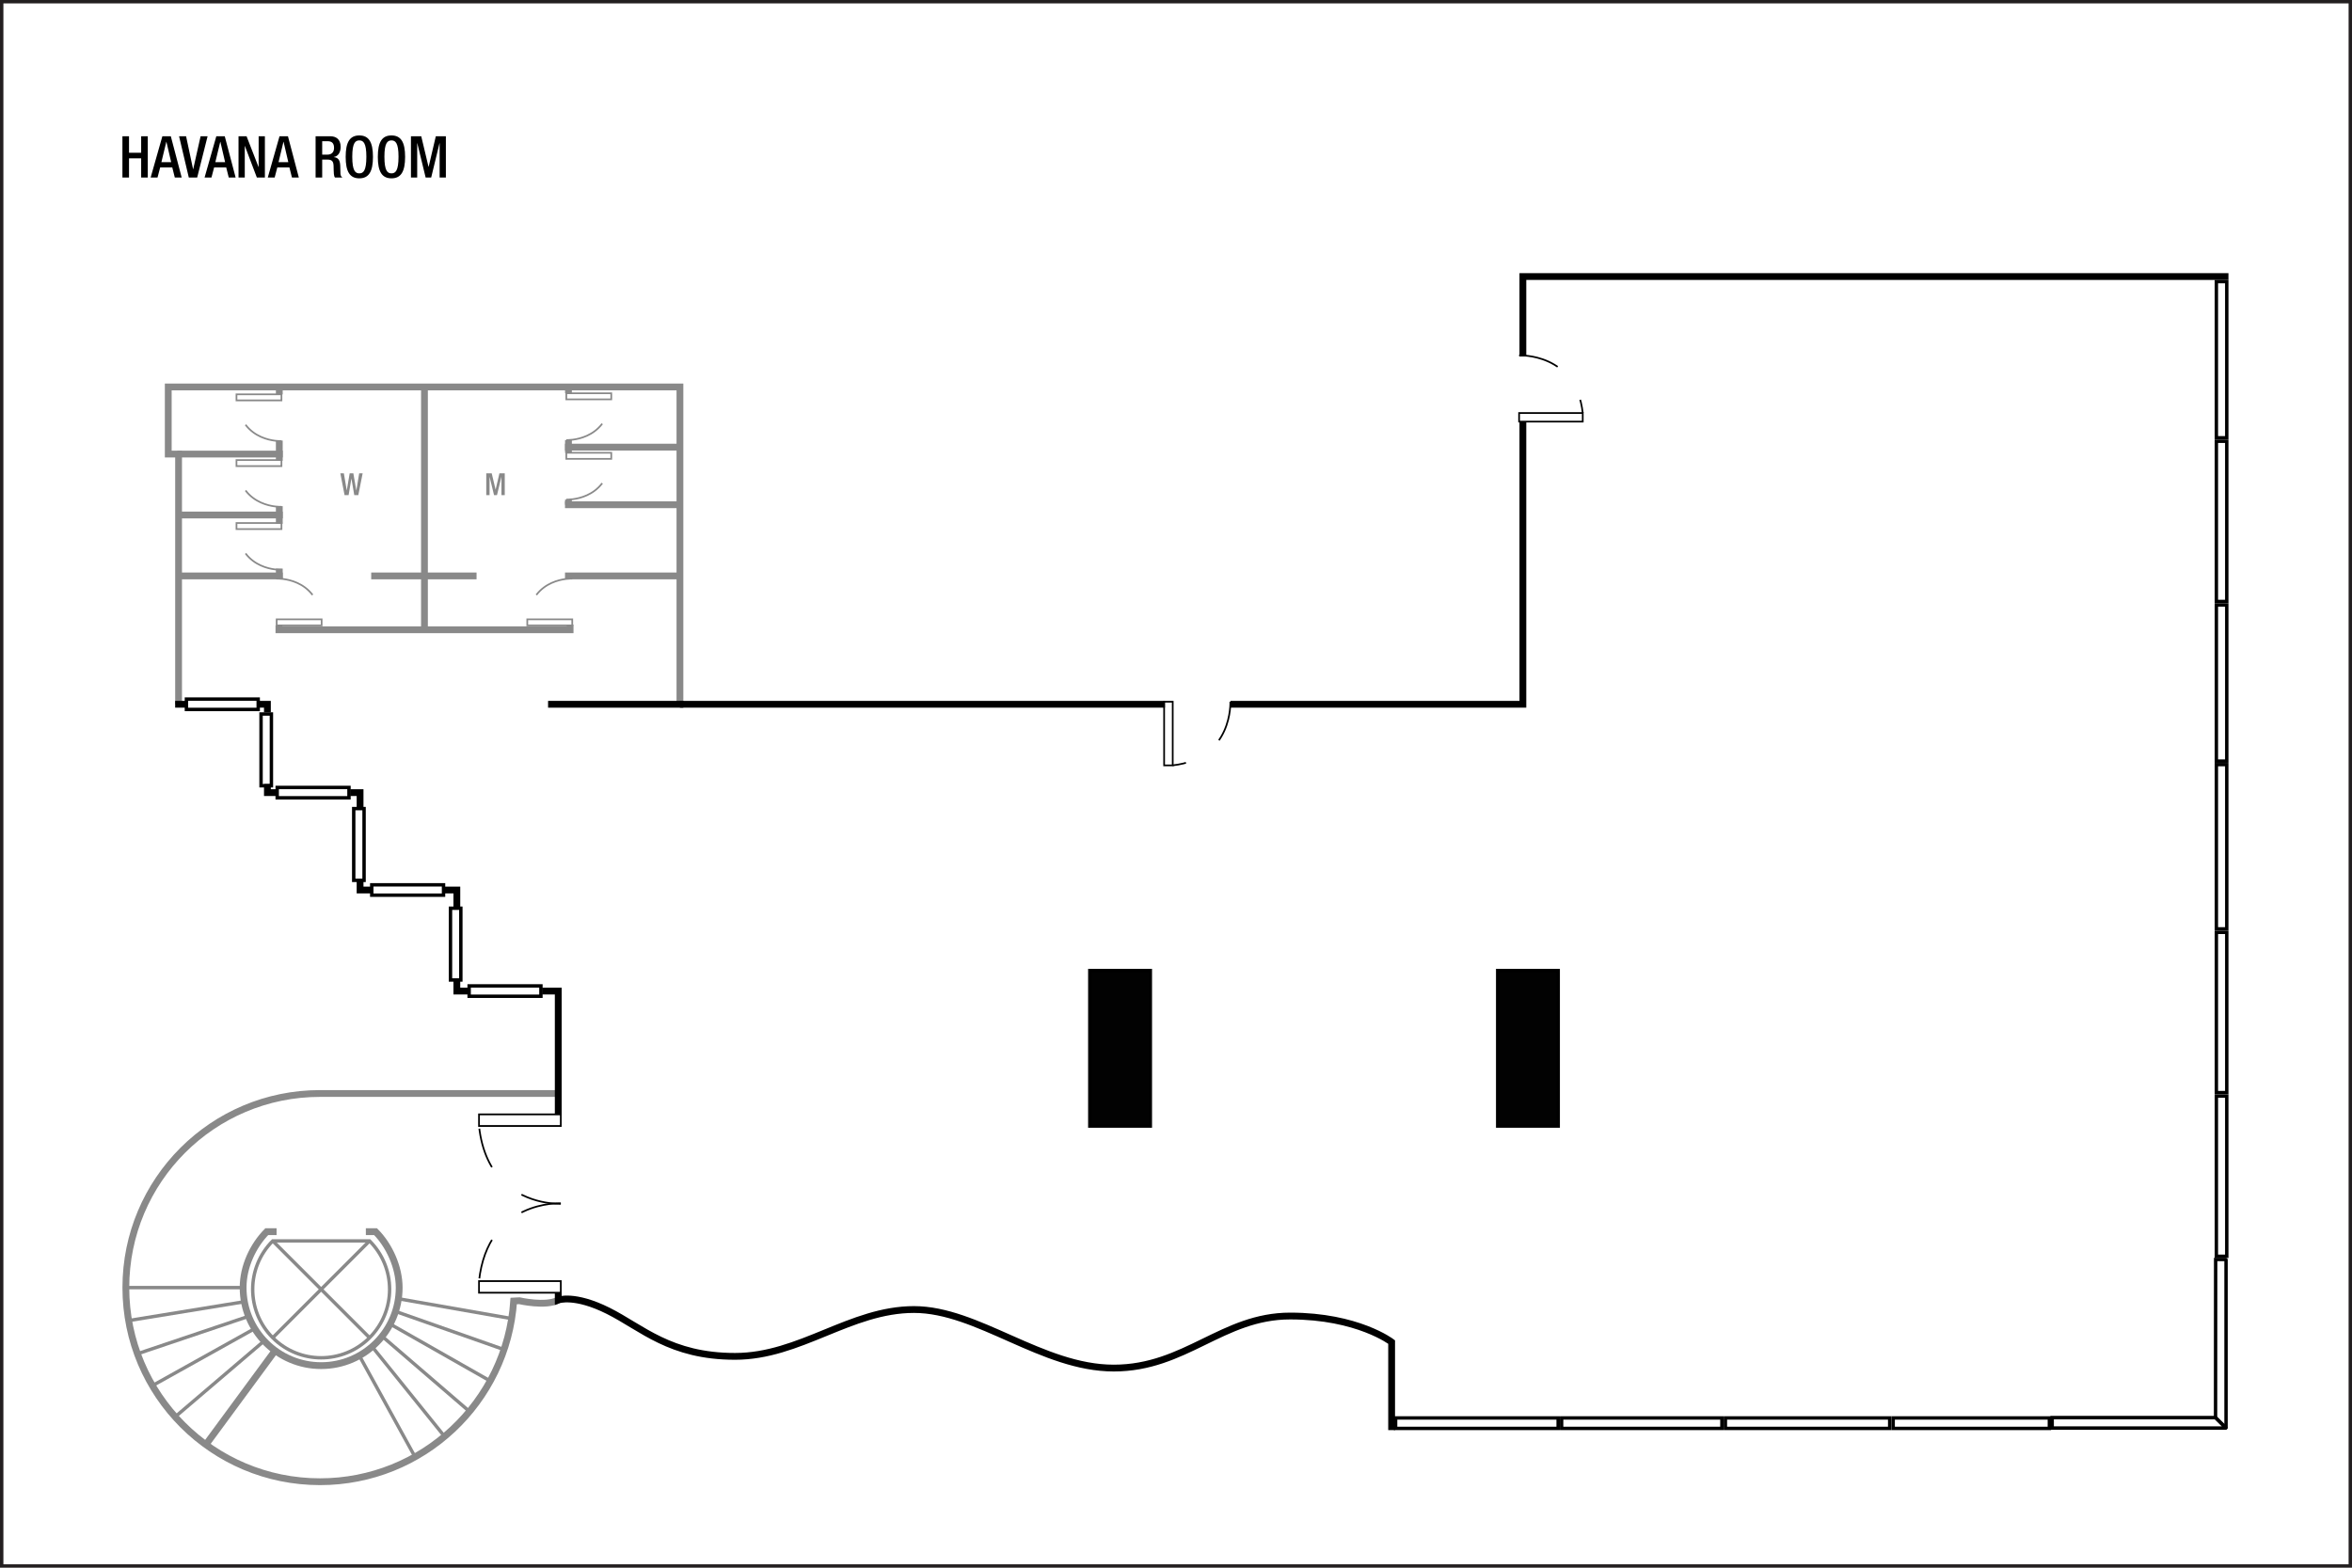 <?xml version="1.0" encoding="UTF-8" standalone="no"?>
<!-- Created with Inkscape (http://www.inkscape.org/) -->

<svg
   width="922"
   height="614.667"
   id="svg2"
   version="1.1"
   inkscape:version="1.3 (0e150ed6c4, 2023-07-21)"
   sodipodi:docname="saobrf01.svg"
   xml:space="preserve"
   viewBox="0 0 922 614.667"
   xmlns:inkscape="http://www.inkscape.org/namespaces/inkscape"
   xmlns:sodipodi="http://sodipodi.sourceforge.net/DTD/sodipodi-0.dtd"
   xmlns="http://www.w3.org/2000/svg"
   xmlns:svg="http://www.w3.org/2000/svg"
   xmlns:rdf="http://www.w3.org/1999/02/22-rdf-syntax-ns#"
   xmlns:cc="http://creativecommons.org/ns#"
   xmlns:dc="http://purl.org/dc/elements/1.1/"><defs
     id="defs4"><inkscape:path-effect
       effect="fillet_chamfer"
       id="path-effect4"
       is_visible="true"
       lpeversion="1"
       nodesatellites_param="F,0,0,1,0,0.187,0,1 @ F,0,0,1,0,0,0,1 @ F,0,0,1,0,0,0,1 @ F,0,0,1,0,0,0,1"
       radius="0"
       unit="px"
       method="auto"
       mode="F"
       chamfer_steps="1"
       flexible="false"
       use_knot_distance="true"
       apply_no_radius="true"
       apply_with_radius="true"
       only_selected="false"
       hide_knots="false" /><inkscape:path-effect
       effect="fillet_chamfer"
       id="path-effect3"
       is_visible="true"
       lpeversion="1"
       nodesatellites_param="F,0,1,1,0,0.208,0,1 @ F,0,0,1,0,0.208,0,1 @ F,0,0,1,0,0,0,1 @ F,0,0,1,0,0,0,1"
       radius="0"
       unit="px"
       method="auto"
       mode="F"
       chamfer_steps="1"
       flexible="false"
       use_knot_distance="true"
       apply_no_radius="true"
       apply_with_radius="true"
       only_selected="false"
       hide_knots="false" /><inkscape:path-effect
       effect="fillet_chamfer"
       id="path-effect2"
       is_visible="true"
       lpeversion="1"
       nodesatellites_param="F,0,0,1,0,0,0,1 @ F,0,0,1,0,0,0,1 @ F,0,0,1,0,0,0,1 @ F,0,0,1,0,0,0,1"
       radius="0"
       unit="px"
       method="auto"
       mode="F"
       chamfer_steps="1"
       flexible="false"
       use_knot_distance="true"
       apply_no_radius="true"
       apply_with_radius="true"
       only_selected="false"
       hide_knots="false" /><inkscape:path-effect
       effect="spiro"
       id="path-effect8234"
       is_visible="true"
       lpeversion="0" /></defs><sodipodi:namedview
     id="base"
     pagecolor="#ffffff"
     bordercolor="#666666"
     borderopacity="1.0"
     inkscape:pageopacity="0.0"
     inkscape:pageshadow="2"
     inkscape:zoom="1"
     inkscape:cx="386.5"
     inkscape:cy="371.5"
     inkscape:document-units="px"
     inkscape:current-layer="svg2"
     showgrid="false"
     showguides="true"
     inkscape:guide-bbox="true"
     inkscape:window-width="2560"
     inkscape:window-height="1351"
     inkscape:window-x="1911"
     inkscape:window-y="-9"
     inkscape:window-maximized="1"
     inkscape:snap-global="true"
     inkscape:pagecheckerboard="0"
     inkscape:snap-bbox="true"
     inkscape:bbox-paths="true"
     inkscape:bbox-nodes="true"
     inkscape:snap-bbox-edge-midpoints="true"
     inkscape:snap-bbox-midpoints="true"
     inkscape:showpageshadow="2"
     inkscape:deskcolor="#d1d1d1"
     inkscape:lockguides="true"><sodipodi:guide
       orientation="0,1"
       position="74.335,564.728"
       id="guide2987"
       inkscape:locked="true" /><sodipodi:guide
       orientation="0,1"
       position="20.258,544.735"
       id="guide2989"
       inkscape:locked="true" /><sodipodi:guide
       orientation="0,1"
       position="24.625,519.792"
       id="guide2991"
       inkscape:locked="true" /><sodipodi:guide
       position="47.992,573.315"
       orientation="1,0"
       id="guide6017"
       inkscape:locked="true" /><sodipodi:guide
       position="20,25"
       orientation="0,-1"
       id="guide1382"
       inkscape:locked="true" /><sodipodi:guide
       position="874,48"
       orientation="1,0"
       id="guide1384"
       inkscape:locked="true" /></sodipodi:namedview><g
     inkscape:groupmode="layer"
     id="layer3"
     inkscape:label="Capa"
     style="display:inline"
     transform="translate(-1.132,211.893)"><path
       style="font-weight:500;font-size:22.667px;line-height:1.25;font-family:'Helvetica Neue';-inkscape-font-specification:'Helvetica Neue Medium';text-align:center;letter-spacing:0px;word-spacing:0px;text-anchor:middle;stroke-width:1.067"
       d="m 49.124,-142.289 h 2.584 v -7.525 h 4.76 v 7.525 h 2.584 v -16.184 h -2.584 v 6.483 h -4.76 v -6.483 h -2.584 z m 15.277,-6.029 1.927,-7.979 h 0.045 l 1.859,7.979 z m -4.216,6.029 h 2.697 l 1.043,-3.967 h 4.737 l 0.997,3.967 h 2.697 l -4.261,-16.184 h -3.309 z m 14.96,0 h 3.287 l 4.08,-16.184 h -2.743 l -2.901,12.92 h -0.045 l -2.743,-12.92 h -2.743 z m 10.404,-6.029 1.927,-7.979 h 0.045 l 1.859,7.979 z m -4.216,6.029 h 2.697 l 1.043,-3.967 h 4.737 l 0.997,3.967 h 2.697 l -4.261,-16.184 h -3.309 z m 13.305,0 h 2.448 v -12.376 h 0.045 l 4.692,12.376 h 3.151 v -16.184 h -2.448 v 12.059 h -0.045 l -4.692,-12.059 h -3.151 z m 15.685,-6.029 1.927,-7.979 h 0.045 l 1.859,7.979 z m -4.216,6.029 h 2.697 l 1.043,-3.967 h 4.737 l 0.997,3.967 h 2.697 l -4.261,-16.184 h -3.309 z m 18.745,0 h 2.584 v -7.027 h 2.108 c 1.768,0 2.312,0.771 2.357,2.539 0.045,1.179 0.023,2.085 0.113,3.06 0.068,0.635 0.181,1.133 0.431,1.428 h 2.924 c -0.34,-0.227 -0.725,-0.612 -0.771,-1.405 -0.045,-0.975 -0.068,-2.244 -0.091,-3.287 -0.091,-2.267 -0.929,-3.151 -2.539,-3.309 v -0.045 c 1.768,-0.272 2.697,-1.881 2.697,-3.967 0,-3.037 -1.836,-4.171 -4.103,-4.171 h -5.712 z m 2.584,-8.976 v -5.259 h 2.199 c 1.7,0 2.448,0.907 2.448,2.629 0,1.632 -0.929,2.629 -2.584,2.629 z m 14.552,9.293 c 3.717,0 5.349,-2.629 5.349,-8.409 0,-5.78 -1.632,-8.409 -5.349,-8.409 -3.717,0 -5.349,2.629 -5.349,8.409 0,5.78 1.632,8.409 5.349,8.409 z m 0,-1.949 c -1.541,0 -2.765,-0.952 -2.765,-6.528 0,-5.44 1.224,-6.392 2.765,-6.392 1.541,0 2.765,0.952 2.765,6.392 0,5.576 -1.224,6.528 -2.765,6.528 z m 12.603,1.949 c 3.717,0 5.349,-2.629 5.349,-8.409 0,-5.78 -1.632,-8.409 -5.349,-8.409 -3.717,0 -5.349,2.629 -5.349,8.409 0,5.78 1.632,8.409 5.349,8.409 z m 0,-1.949 c -1.541,0 -2.765,-0.952 -2.765,-6.528 0,-5.44 1.224,-6.392 2.765,-6.392 1.541,0 2.765,0.952 2.765,6.392 0,5.576 -1.224,6.528 -2.765,6.528 z m 7.639,1.632 h 2.448 v -13.464 h 0.045 l 3.264,13.464 h 2.176 l 3.264,-13.464 h 0.045 v 13.464 h 2.448 v -16.184 h -3.944 l -2.811,11.991 h -0.045 l -2.856,-11.991 h -4.035 z"
       id="text3140-4"
       aria-label="HAVANA ROOM" /><g
       transform="matrix(0.702,0,0,0.704,312.699,15.629)"
       id="g5933-1"
       style="display:inline;stroke-width:0.948;stroke-dasharray:none"><path
         inkscape:connector-curvature="0"
         d="m -176.344,303.915 c 0,0 0,-6.462 0,-6.462 0,0 45.667,0 45.667,0 0,0 0,6.462 0,6.462 z"
         style="fill:none;stroke:#000000;stroke-width:0.948;stroke-linecap:butt;stroke-linejoin:miter;stroke-miterlimit:4;stroke-dasharray:none;stroke-dashoffset:0;stroke-opacity:1"
         id="path4039-78" /><path
         sodipodi:nodetypes="csc"
         inkscape:connector-curvature="0"
         d="m -130.677,347.215 c 0,0 -18.622,0.985 -32.208,-12.417 -6.512,-6.424 -11.867,-16.154 -13.459,-30.883"
         style="fill:none;stroke:#000000;stroke-width:0.948;stroke-linecap:butt;stroke-linejoin:miter;stroke-miterlimit:4;stroke-dasharray:22.753, 22.753;stroke-dashoffset:0;stroke-opacity:1"
         id="path4041-0" /><path
         inkscape:connector-curvature="0"
         d="m -176.344,390.315 c 0,0 0,6.46 0,6.46 0,0 45.667,0 45.667,0 0,0 0,-6.46 0,-6.46 z"
         style="fill:none;stroke:#000000;stroke-width:0.948;stroke-linecap:butt;stroke-linejoin:miter;stroke-miterlimit:4;stroke-dasharray:none;stroke-dashoffset:0;stroke-opacity:1"
         id="path4043-80" /><path
         inkscape:connector-curvature="0"
         d="m -130.677,347.01 c 0,0 -40.755,-2.15 -45.667,43.305"
         style="fill:none;stroke:#000000;stroke-width:0.948;stroke-linecap:butt;stroke-linejoin:miter;stroke-miterlimit:4;stroke-dasharray:22.753, 22.753;stroke-dashoffset:0;stroke-opacity:1"
         id="path4045-2" /></g><path
       style="display:inline;fill:none;fill-opacity:0.989;stroke:#898989;stroke-width:2.667;stroke-dasharray:none;stroke-opacity:1"
       d="M 267.67,64.241 V -60.173 H 67.088 v 26.314 h 4.049 v 98.099"
       id="path33"
       sodipodi:nodetypes="cccccc" /><path
       style="display:inline;fill:none;fill-opacity:0.989;stroke:#898989;stroke-width:2.667;stroke-dasharray:none;stroke-opacity:1"
       d="m 223.976,-34.326 v -5.028"
       id="path13" /><path
       style="display:inline;fill:none;fill-opacity:0.989;stroke:#898989;stroke-width:2.667;stroke-dasharray:none;stroke-opacity:1"
       d="m 110.618,-57.255 v -4.005"
       id="path13-4" /><path
       style="display:inline;fill:none;fill-opacity:0.989;stroke:#898989;stroke-width:2.667;stroke-dasharray:none;stroke-opacity:1"
       d="m 110.618,-31.214 v -7.946"
       id="path13-4-5" /><path
       style="display:inline;fill:none;fill-opacity:0.989;stroke:#898989;stroke-width:2.667;stroke-dasharray:none;stroke-opacity:1"
       d="M 110.618,-6.499 V -13.444"
       id="path13-4-5-5" /><path
       style="display:inline;fill:none;fill-opacity:0.989;stroke:#898989;stroke-width:2.667;stroke-dasharray:none;stroke-opacity:1"
       d="M 110.618,15.276 V 11.032"
       id="path13-4-5-6" /><path
       style="display:inline;fill:none;fill-opacity:0.989;stroke:#898989;stroke-width:2.667;stroke-dasharray:none;stroke-opacity:1"
       d="m 223.976,-57.663 v -3.569"
       id="path13-7" /><path
       style="display:inline;fill:none;fill-opacity:0.989;stroke:#898989;stroke-width:2.667;stroke-dasharray:none;stroke-opacity:1"
       d="m 223.976,-13.991 v -2.029"
       id="path14" /><path
       id="path15"
       style="display:inline;fill:none;fill-opacity:0.989;stroke:#898989;stroke-width:2.667;stroke-opacity:1"
       d="m 219.967,216.847 h -93.395 c -42.033,0 -76.107,34.075 -76.107,76.11 0,42.034 34.074,76.11 76.107,76.11 40.265,0 73.227,-31.27 75.928,-70.85 l 2.218,-0.115 c 0,0 10.328,2.394 15.249,-0.255"
       sodipodi:nodetypes="csscccc" /><path
       id="path16"
       style="display:inline;fill:none;fill-opacity:0.989;stroke:#898989;stroke-width:2.667;stroke-opacity:1"
       d="m 144.548,271.029 h 3.806 c 5.362,5.391 9.26,13.913 9.26,21.928 0,16.895 -13.696,30.591 -30.59,30.591 -16.894,0 -30.59,-13.696 -30.59,-30.591 -10e-6,-8.304 3.889,-16.416 9.26,-21.928 v 0 h 3.861"
       sodipodi:nodetypes="ccsssccc" /><path
       style="display:inline;fill:none;fill-opacity:0.989;stroke:#898989;stroke-width:1.333;stroke-dasharray:none;stroke-opacity:1"
       d="M 96.434,292.957 H 50.465"
       id="path17" /><path
       style="display:inline;fill:none;fill-opacity:0.989;stroke:#898989;stroke-width:1.333;stroke-dasharray:none;stroke-opacity:1"
       d="m 96.434,298.571 -44.876,7.307"
       id="path18"
       sodipodi:nodetypes="cc" /><path
       style="display:inline;fill:none;fill-opacity:0.989;stroke:#898989;stroke-width:1.333;stroke-dasharray:none;stroke-opacity:1"
       d="M 98.572,304.216 55.002,318.901"
       id="path19"
       sodipodi:nodetypes="cc" /><path
       style="display:inline;fill:none;fill-opacity:0.989;stroke:#898989;stroke-width:1.333;stroke-dasharray:none;stroke-opacity:1"
       d="m 100.988,309.025 -40.118,22.371"
       id="path20"
       sodipodi:nodetypes="cc" /><path
       style="display:inline;fill:none;fill-opacity:0.989;stroke:#898989;stroke-width:1.333;stroke-dasharray:none;stroke-opacity:1"
       d="M 104.686,313.857 69.787,343.632"
       id="path21"
       sodipodi:nodetypes="cc" /><path
       style="display:inline;fill:none;fill-opacity:0.989;stroke:#898989;stroke-width:2.667;stroke-dasharray:none;stroke-opacity:1"
       d="M 108.972,317.656 81.832,354.533"
       id="path22"
       sodipodi:nodetypes="cc" /><path
       style="display:inline;fill:none;fill-opacity:0.989;stroke:#898989;stroke-width:1.333;stroke-dasharray:none;stroke-opacity:1"
       d="m 141.943,319.546 21.889,39.791"
       id="path23"
       sodipodi:nodetypes="cc" /><path
       style="display:inline;fill:none;fill-opacity:0.989;stroke:#898989;stroke-width:1.333;stroke-dasharray:none;stroke-opacity:1"
       d="m 147.012,316.115 28.397,35.218"
       id="path24"
       sodipodi:nodetypes="cc" /><path
       style="display:inline;fill:none;fill-opacity:0.989;stroke:#898989;stroke-width:1.333;stroke-dasharray:none;stroke-opacity:1"
       d="m 150.924,312.052 34.245,29.476"
       id="path25"
       sodipodi:nodetypes="cc" /><path
       style="display:inline;fill:none;fill-opacity:0.989;stroke:#898989;stroke-width:1.333;stroke-dasharray:none;stroke-opacity:1"
       d="M 154.074,307.255 193.313,329.566"
       id="path26"
       sodipodi:nodetypes="cc" /><path
       style="display:inline;fill:none;fill-opacity:0.989;stroke:#898989;stroke-width:1.333;stroke-dasharray:none;stroke-opacity:1"
       d="m 155.973,302.225 42.727,15.028"
       id="path27" /><path
       style="display:inline;fill:none;fill-opacity:0.989;stroke:#898989;stroke-width:1.333;stroke-dasharray:none;stroke-opacity:1"
       d="m 157.084,297.289 44.632,7.814"
       id="path28" /><path
       id="path30"
       style="display:inline;fill:none;fill-opacity:0.989;stroke:#898989;stroke-width:1.333;stroke-dasharray:none;stroke-opacity:1"
       d="m 146,274.661 c 10.48,10.48 10.48,27.473 0,37.953 -10.48,10.48 -27.472,10.48 -37.952,1e-5 -10.48,-10.48 -10.48,-27.473 -10e-6,-37.953 z"
       sodipodi:nodetypes="cssc" /><path
       style="display:inline;fill:none;fill-opacity:0.989;stroke:#898989;stroke-width:1.333;stroke-dasharray:none;stroke-opacity:1"
       d="m 108.048,274.661 37.952,37.953"
       id="path31"
       sodipodi:nodetypes="cc" /><path
       style="display:inline;fill:none;fill-opacity:0.989;stroke:#898989;stroke-width:1.333;stroke-dasharray:none;stroke-opacity:1"
       d="m 146,274.661 -37.952,37.953"
       id="path32" /><path
       id="path208"
       style="fill:none;stroke:#231f20;stroke-width:1.333;stroke-linecap:butt;stroke-linejoin:miter;stroke-miterlimit:4;stroke-dasharray:none;stroke-opacity:1"
       d="m 922.47,402.116 c 0,0 -920.672,0 -920.672,0 0,0 0,-613.343 0,-613.343 0,0 920.672,0 920.672,0 z"
       inkscape:connector-curvature="0"
       inkscape:export-filename="C:\Users\victo\Desktop\Compu Vicky\Marriott\12-Floorplans\PHXTM\PARA ENVIAR\phxtmf01.png"
       inkscape:export-xdpi="90"
       inkscape:export-ydpi="90" /><path
       style="fill:none;fill-opacity:0.4;stroke:#000000;stroke-width:2.667;stroke-dasharray:none;stroke-opacity:1"
       d="M 457.783,64.241 H 267.67 m -197.877,4e-6 4.879,-4e-6 m 27.868,0 h 3.417 v 3.204 m 0,28.049 v 3.388 h 4.251 m 28.187,0 h 3.888 v 6.262 m 0,28.139 v 3.778 h 5.04 m 28.138,0 h 4.756 v 7.146 m 0,28.139 v 4.347 h 5.284 m 28.138,0 h 6.328 v 48.465 m 0,69.761 v 2.927 c 0,0 6.304,-2.417 19.569,4.216 13.264,6.632 24.233,17.857 49.742,17.857 25.508,0 45.15,-18.367 70.148,-18.367 24.998,0 50.252,22.958 78.311,22.958 28.059,0 42.599,-20.407 69.128,-20.407 26.529,0 39.793,10.204 39.793,10.204 v 34.526 M 874.7,-103.464 H 598.112 v 31.349 m 0,25.591 V 64.241 H 483.486"
       id="path1"
       sodipodi:nodetypes="cccccccccccccccccccccccccccssssscccccccc" /><path
       style="fill:none;fill-opacity:0.4;stroke:#000000;stroke-width:1.333;stroke-dasharray:none;stroke-opacity:1"
       d="m 74.21,62.211 h 28.138 v 4.059 H 74.21 Z"
       id="path2"
       sodipodi:nodetypes="ccccc" /><path
       style="display:inline;fill:none;fill-opacity:0.4;stroke:#000000;stroke-width:1.333;stroke-dasharray:none;stroke-opacity:1"
       d="m 107.524,68.051 v 28.139 h -4.058 V 68.051 Z"
       id="path2-8"
       sodipodi:nodetypes="ccccc" /><path
       style="display:inline;fill:none;fill-opacity:0.4;stroke:#000000;stroke-width:1.333;stroke-dasharray:none;stroke-opacity:1"
       d="m 143.85,105.144 v 28.139 h -4.058 v -28.139 z"
       id="path2-8-1"
       sodipodi:nodetypes="ccccc" /><path
       style="display:inline;fill:none;fill-opacity:0.4;stroke:#000000;stroke-width:1.333;stroke-dasharray:none;stroke-opacity:1"
       d="M 181.784,144.207 V 172.346 H 177.725 V 144.207 Z"
       id="path2-8-1-4"
       sodipodi:nodetypes="ccccc" /><path
       style="display:inline;fill:none;fill-opacity:0.4;stroke:#000000;stroke-width:1.333;stroke-dasharray:none;stroke-opacity:1"
       d="m 109.795,96.852 h 28.138 v 4.059 h -28.138 z"
       id="path2-6"
       sodipodi:nodetypes="ccccc" /><path
       style="display:inline;fill:none;fill-opacity:0.4;stroke:#000000;stroke-width:1.333;stroke-dasharray:none;stroke-opacity:1"
       d="m 146.861,135.032 h 28.138 v 4.059 h -28.138 z"
       id="path2-7"
       sodipodi:nodetypes="ccccc" /><path
       style="display:inline;fill:none;fill-opacity:0.4;stroke:#000000;stroke-width:1.333;stroke-dasharray:none;stroke-opacity:1"
       d="m 874.039,-101.48 v 61.237 h -4.073 v -61.237 z"
       id="path2-7-8"
       sodipodi:nodetypes="ccccc" /><path
       style="display:inline;fill:none;fill-opacity:0.4;stroke:#000000;stroke-width:1.333;stroke-dasharray:none;stroke-opacity:1"
       d="m 874.039,-38.882 v 62.814 h -4.073 v -62.814 z"
       id="path2-7-8-0"
       sodipodi:nodetypes="ccccc" /><path
       style="display:inline;fill:none;fill-opacity:0.4;stroke:#000000;stroke-width:1.333;stroke-dasharray:none;stroke-opacity:1"
       d="m 874.039,25.292 v 61.237 h -4.073 V 25.292 Z"
       id="path2-7-8-7"
       sodipodi:nodetypes="ccccc" /><path
       style="display:inline;fill:none;fill-opacity:0.4;stroke:#000000;stroke-width:1.333;stroke-dasharray:none;stroke-opacity:1"
       d="m 874.039,87.89 v 64.414 h -4.073 V 87.89 Z"
       id="path2-7-8-3"
       sodipodi:nodetypes="ccccc" /><path
       style="display:inline;fill:none;fill-opacity:0.4;stroke:#000000;stroke-width:1.333;stroke-dasharray:none;stroke-opacity:1"
       d="m 874.039,153.664 v 62.837 h -4.073 v -62.837 z"
       id="path2-7-8-6"
       sodipodi:nodetypes="ccccc" /><path
       style="display:inline;fill:none;fill-opacity:0.4;stroke:#000000;stroke-width:1.333;stroke-dasharray:none;stroke-opacity:1"
       d="m 874.039,217.862 v 62.814 h -4.073 v -62.814 z"
       id="path2-7-8-33"
       sodipodi:nodetypes="ccccc" /><path
       style="display:inline;fill:none;fill-opacity:0.4;stroke:#000000;stroke-width:1.307;stroke-dasharray:none;stroke-opacity:1"
       d="m 841.94,292.689 v 64.391 a 0.086,0.086 157.472 0 1 -0.147,0.061 l -3.882,-3.875 0.038,-60.786 h 3.784 a 0.208,0.208 45 0 1 0.208,0.208 z"
       id="path2-7-8-2"
       sodipodi:nodetypes="ccccc"
       transform="matrix(1.02,0,0,1.02,14.975,-16.404)" /><path
       style="display:inline;fill:none;fill-opacity:0.4;stroke:#000000;stroke-width:1.307;stroke-dasharray:none;stroke-opacity:1"
       d="m 841.767,357.288 h -66.647 v -4.022 h 62.791 l 3.911,3.89 a 0.077,0.077 112.421 0 1 -0.054,0.132 z"
       id="path2-7-8-0-6"
       sodipodi:nodetypes="ccccc"
       transform="matrix(1.02,0,0,1.02,14.975,-16.404)" /><path
       style="display:inline;fill:none;fill-opacity:0.4;stroke:#000000;stroke-width:1.333;stroke-dasharray:none;stroke-opacity:1"
       d="m 804.5,348.164 h -61.235 v -4.104 h 61.235 z"
       id="path2-7-8-7-4"
       sodipodi:nodetypes="ccccc" /><path
       style="display:inline;fill:none;fill-opacity:0.4;stroke:#000000;stroke-width:1.333;stroke-dasharray:none;stroke-opacity:1"
       d="M 741.904,348.164 H 677.493 v -4.104 h 64.412 z"
       id="path2-7-8-3-3"
       sodipodi:nodetypes="ccccc" /><path
       style="display:inline;fill:none;fill-opacity:0.4;stroke:#000000;stroke-width:1.333;stroke-dasharray:none;stroke-opacity:1"
       d="m 676.132,348.164 h -62.835 v -4.104 h 62.835 z"
       id="path2-7-8-6-1"
       sodipodi:nodetypes="ccccc" /><path
       style="display:inline;fill:none;fill-opacity:0.4;stroke:#000000;stroke-width:1.333;stroke-dasharray:none;stroke-opacity:1"
       d="m 611.937,348.164 h -63.714 v -4.104 h 63.714 z"
       id="path2-7-8-33-2"
       sodipodi:nodetypes="ccccc" /><path
       style="display:inline;fill:none;fill-opacity:0.4;stroke:#000000;stroke-width:1.333;stroke-dasharray:none;stroke-opacity:1"
       d="m 185.039,174.664 h 28.138 v 4.059 h -28.138 z"
       id="path2-7-3"
       sodipodi:nodetypes="ccccc" /><path
       id="rect4"
       style="fill-opacity:0.989;stroke:#000000;stroke-width:1.333"
       d="m 428.347,168.648 h 23.723 v 60.967 h -23.723 z" /><path
       id="rect4-3"
       style="display:inline;fill-opacity:0.989;stroke:#000000;stroke-width:1.333"
       d="m 588.237,168.648 h 23.723 v 60.967 h -23.723 z" /><path
       style="fill:none;fill-opacity:0.989;stroke:#898989;stroke-width:2.667;stroke-dasharray:none;stroke-opacity:1"
       d="m 224.612,32.993 v 2.037 H 110.471 v -1.749"
       id="path4"
       sodipodi:nodetypes="cccc" /><path
       style="fill:none;fill-opacity:0.989;stroke:#898989;stroke-width:2.667;stroke-dasharray:none;stroke-opacity:1"
       d="M 167.523,34.979 V -60.173"
       id="path5"
       sodipodi:nodetypes="cc" /><path
       style="fill:none;fill-opacity:0.989;stroke:#000000;stroke-width:2.667;stroke-dasharray:none;stroke-opacity:1"
       d="M 269.004,64.241 H 215.982"
       id="path6" /><path
       style="fill:none;fill-opacity:0.989;stroke:#898989;stroke-width:2.667;stroke-dasharray:none;stroke-opacity:1"
       d="M 70.675,-33.859 H 111.978"
       id="path7"
       sodipodi:nodetypes="cc" /><path
       style="fill:none;fill-opacity:0.989;stroke:#898989;stroke-width:2.667;stroke-dasharray:none;stroke-opacity:1"
       d="M 70.675,-9.972 H 111.978"
       id="path8"
       sodipodi:nodetypes="cc" /><path
       style="fill:none;fill-opacity:0.989;stroke:#898989;stroke-width:2.667;stroke-dasharray:none;stroke-opacity:1"
       d="M 70.675,13.916 H 111.978"
       id="path9"
       sodipodi:nodetypes="cc" /><path
       style="display:inline;fill:none;fill-opacity:0.989;stroke:#898989;stroke-width:2.667;stroke-dasharray:none;stroke-opacity:1"
       d="m 146.645,13.916 h 41.303"
       id="path9-9"
       sodipodi:nodetypes="cc" /><path
       style="fill:none;fill-opacity:0.989;stroke:#898989;stroke-width:2.667;stroke-dasharray:none;stroke-opacity:1"
       d="M 267.208,-36.58 H 222.616"
       id="path10"
       sodipodi:nodetypes="cc" /><path
       style="fill:none;fill-opacity:0.989;stroke:#898989;stroke-width:2.667;stroke-dasharray:none;stroke-opacity:1"
       d="M 267.208,-13.991 H 222.616"
       id="path11"
       sodipodi:nodetypes="cc" /><path
       style="display:inline;fill:none;fill-opacity:0.989;stroke:#898989;stroke-width:2.667;stroke-dasharray:none;stroke-opacity:1"
       d="M 267.208,13.916 H 222.616"
       id="path11-9"
       sodipodi:nodetypes="cc" /><path
       style="font-weight:500;font-size:12px;line-height:1.25;font-family:'Helvetica Neue';-inkscape-font-specification:'Helvetica Neue Medium';text-align:center;letter-spacing:0px;word-spacing:0px;text-anchor:middle;fill:#898989;stroke-width:1.067"
       d="m 136.202,-17.751 h 1.584 l 1.092,-6.456 h 0.024 l 1.104,6.456 h 1.584 l 1.704,-8.568 h -1.356 l -1.116,6.696 h -0.024 l -1.152,-6.696 h -1.44 l -1.128,6.66 h -0.024 l -1.128,-6.66 h -1.38 z"
       id="text5828-2"
       aria-label="W" /><path
       style="font-weight:500;font-size:12px;line-height:1.25;font-family:'Helvetica Neue';-inkscape-font-specification:'Helvetica Neue Medium';text-align:center;letter-spacing:0px;word-spacing:0px;text-anchor:middle;fill:#898989;stroke-width:1.067"
       d="m 191.751,-17.751 h 1.296 v -7.128 h 0.024 l 1.728,7.128 h 1.152 l 1.728,-7.128 h 0.024 v 7.128 h 1.296 v -8.568 h -2.088 l -1.488,6.348 h -0.024 l -1.512,-6.348 h -2.136 z"
       id="text5828-2-5"
       aria-label="M" /><g
       id="g6040-7"
       transform="matrix(0.426,0,0,0.426,550.681,-88.185)"
       style="display:inline;stroke-width:1.564;stroke-dasharray:none"><g
         transform="translate(-41.72,-92.072)"
         id="g5980-8"
         style="stroke-width:1.564;stroke-dasharray:none"><path
           inkscape:connector-curvature="0"
           d="m -169.158,506.099 c 0,0 -7.909,0 -7.909,0 0,0 0,-58.563 0,-58.563 0,0 7.909,0 7.909,0 z"
           style="fill:none;stroke:#000000;stroke-width:1.564;stroke-linecap:butt;stroke-linejoin:miter;stroke-miterlimit:4;stroke-dasharray:none;stroke-dashoffset:0;stroke-opacity:1"
           id="path4844-0" /><path
           inkscape:connector-curvature="0"
           d="m -116.136,447.536 c 0,0 2.632,52.264 -53.022,58.563"
           style="fill:none;stroke:#000000;stroke-width:1.564;stroke-linecap:butt;stroke-linejoin:miter;stroke-miterlimit:4;stroke-dasharray:37.547, 37.547;stroke-dashoffset:0;stroke-opacity:1"
           id="path4848-8" /></g></g><g
       id="g6040-7-8"
       transform="matrix(0,-0.301,0.301,0,2.593,-32.538)"
       style="display:inline;stroke:#898989;stroke-width:2.217;stroke-dasharray:none;stroke-opacity:1"><g
         transform="translate(-41.72,-92.072)"
         id="g5980-8-3"
         style="stroke:#898989;stroke-width:2.217;stroke-dasharray:none;stroke-opacity:1"><path
           inkscape:connector-curvature="0"
           d="m -169.158,506.099 c 0,0 -7.909,0 -7.909,0 0,0 0,-58.563 0,-58.563 0,0 7.909,0 7.909,0 z"
           style="fill:none;stroke:#898989;stroke-width:2.217;stroke-linecap:butt;stroke-linejoin:miter;stroke-miterlimit:4;stroke-dasharray:none;stroke-dashoffset:0;stroke-opacity:1"
           id="path4844-0-3" /><path
           inkscape:connector-curvature="0"
           d="m -116.136,447.536 c 0,0 2.632,52.264 -53.022,58.563"
           style="fill:none;stroke:#898989;stroke-width:2.217;stroke-linecap:butt;stroke-linejoin:miter;stroke-miterlimit:4;stroke-dasharray:53.214, 53.214;stroke-dashoffset:0;stroke-opacity:1"
           id="path4848-8-1" /></g></g><g
       id="g6040-7-8-3"
       transform="matrix(0,0.301,-0.301,0,218.465,59.026)"
       style="display:inline;stroke:#898989;stroke-width:2.217;stroke-dasharray:none;stroke-opacity:1"><g
         transform="translate(-41.72,-92.072)"
         id="g5980-8-3-3"
         style="stroke:#898989;stroke-width:2.217;stroke-dasharray:none;stroke-opacity:1"><path
           inkscape:connector-curvature="0"
           d="m -169.158,506.099 c 0,0 -7.909,0 -7.909,0 0,0 0,-58.563 0,-58.563 0,0 7.909,0 7.909,0 z"
           style="fill:none;stroke:#898989;stroke-width:2.217;stroke-linecap:butt;stroke-linejoin:miter;stroke-miterlimit:4;stroke-dasharray:none;stroke-dashoffset:0;stroke-opacity:1"
           id="path4844-0-3-32" /><path
           inkscape:connector-curvature="0"
           d="m -116.136,447.536 c 0,0 2.632,52.264 -53.022,58.563"
           style="fill:none;stroke:#898989;stroke-width:2.217;stroke-linecap:butt;stroke-linejoin:miter;stroke-miterlimit:4;stroke-dasharray:53.214, 53.214;stroke-dashoffset:0;stroke-opacity:1"
           id="path4848-8-1-4" /></g></g><g
       id="g6040-7-8-3-6"
       transform="matrix(0,0.301,-0.301,0,218.458,8.565)"
       style="display:inline;stroke:#898989;stroke-width:2.217;stroke-dasharray:none;stroke-opacity:1"><g
         transform="translate(-41.72,-92.072)"
         id="g5980-8-3-3-4"
         style="stroke:#898989;stroke-width:2.217;stroke-dasharray:none;stroke-opacity:1"><path
           inkscape:connector-curvature="0"
           d="m -169.158,506.099 c 0,0 -7.909,0 -7.909,0 0,0 0,-58.563 0,-58.563 0,0 7.909,0 7.909,0 z"
           style="fill:none;stroke:#898989;stroke-width:2.217;stroke-linecap:butt;stroke-linejoin:miter;stroke-miterlimit:4;stroke-dasharray:none;stroke-dashoffset:0;stroke-opacity:1"
           id="path4844-0-3-32-8" /><path
           inkscape:connector-curvature="0"
           d="m -116.136,447.536 c 0,0 2.632,52.264 -53.022,58.563"
           style="fill:none;stroke:#898989;stroke-width:2.217;stroke-linecap:butt;stroke-linejoin:miter;stroke-miterlimit:4;stroke-dasharray:53.214, 53.214;stroke-dashoffset:0;stroke-opacity:1"
           id="path4848-8-1-4-6" /></g></g><g
       id="g6040-7-8-3-3"
       transform="matrix(0,0.301,0.301,0,116.135,8.157)"
       style="display:inline;stroke:#898989;stroke-width:2.217;stroke-dasharray:none;stroke-opacity:1"><g
         transform="translate(-41.72,-92.072)"
         id="g5980-8-3-3-2"
         style="stroke:#898989;stroke-width:2.217;stroke-dasharray:none;stroke-opacity:1"><path
           inkscape:connector-curvature="0"
           d="m -169.158,506.099 c 0,0 -7.909,0 -7.909,0 0,0 0,-58.563 0,-58.563 0,0 7.909,0 7.909,0 z"
           style="fill:none;stroke:#898989;stroke-width:2.217;stroke-linecap:butt;stroke-linejoin:miter;stroke-miterlimit:4;stroke-dasharray:none;stroke-dashoffset:0;stroke-opacity:1"
           id="path4844-0-3-32-81" /><path
           inkscape:connector-curvature="0"
           d="m -116.136,447.536 c 0,0 2.632,52.264 -53.022,58.563"
           style="fill:none;stroke:#898989;stroke-width:2.217;stroke-linecap:butt;stroke-linejoin:miter;stroke-miterlimit:4;stroke-dasharray:53.214, 53.214;stroke-dashoffset:0;stroke-opacity:1"
           id="path4848-8-1-4-9" /></g></g><g
       id="g6040-7-8-3-3-5"
       transform="matrix(0,0.301,0.301,0,116.135,31.493)"
       style="display:inline;stroke:#898989;stroke-width:2.217;stroke-dasharray:none;stroke-opacity:1"><g
         transform="translate(-41.72,-92.072)"
         id="g5980-8-3-3-2-4"
         style="stroke:#898989;stroke-width:2.217;stroke-dasharray:none;stroke-opacity:1"><path
           inkscape:connector-curvature="0"
           d="m -169.158,506.099 c 0,0 -7.909,0 -7.909,0 0,0 0,-58.563 0,-58.563 0,0 7.909,0 7.909,0 z"
           style="fill:none;stroke:#898989;stroke-width:2.217;stroke-linecap:butt;stroke-linejoin:miter;stroke-miterlimit:4;stroke-dasharray:none;stroke-dashoffset:0;stroke-opacity:1"
           id="path4844-0-3-32-81-8" /><path
           inkscape:connector-curvature="0"
           d="m -116.136,447.536 c 0,0 2.632,52.264 -53.022,58.563"
           style="fill:none;stroke:#898989;stroke-width:2.217;stroke-linecap:butt;stroke-linejoin:miter;stroke-miterlimit:4;stroke-dasharray:53.214, 53.214;stroke-dashoffset:0;stroke-opacity:1"
           id="path4848-8-1-4-9-8" /></g></g><g
       id="g6040-7-8-3-2"
       transform="matrix(0,0.301,-0.301,0,218.458,34.333)"
       style="display:inline;stroke:#898989;stroke-width:2.217;stroke-dasharray:none;stroke-opacity:1"><g
         transform="translate(-41.72,-92.072)"
         id="g5980-8-3-3-8"
         style="stroke:#898989;stroke-width:2.217;stroke-dasharray:none;stroke-opacity:1"><path
           inkscape:connector-curvature="0"
           d="m -169.158,506.099 c 0,0 -7.909,0 -7.909,0 0,0 0,-58.563 0,-58.563 0,0 7.909,0 7.909,0 z"
           style="fill:none;stroke:#898989;stroke-width:2.217;stroke-linecap:butt;stroke-linejoin:miter;stroke-miterlimit:4;stroke-dasharray:none;stroke-dashoffset:0;stroke-opacity:1"
           id="path4844-0-3-32-7" /><path
           inkscape:connector-curvature="0"
           d="m -116.136,447.536 c 0,0 2.632,52.264 -53.022,58.563"
           style="fill:none;stroke:#898989;stroke-width:2.217;stroke-linecap:butt;stroke-linejoin:miter;stroke-miterlimit:4;stroke-dasharray:53.214, 53.214;stroke-dashoffset:0;stroke-opacity:1"
           id="path4848-8-1-4-5" /></g></g><g
       id="g6040-7-8-4"
       transform="matrix(0,-0.301,-0.301,0,332.453,-32.538)"
       style="display:inline;stroke:#898989;stroke-width:2.217;stroke-dasharray:none;stroke-opacity:1"><g
         transform="translate(-41.72,-92.072)"
         id="g5980-8-3-8"
         style="stroke:#898989;stroke-width:2.217;stroke-dasharray:none;stroke-opacity:1"><path
           inkscape:connector-curvature="0"
           d="m -169.158,506.099 c 0,0 -7.909,0 -7.909,0 0,0 0,-58.563 0,-58.563 0,0 7.909,0 7.909,0 z"
           style="fill:none;stroke:#898989;stroke-width:2.217;stroke-linecap:butt;stroke-linejoin:miter;stroke-miterlimit:4;stroke-dasharray:none;stroke-dashoffset:0;stroke-opacity:1"
           id="path4844-0-3-3" /><path
           inkscape:connector-curvature="0"
           d="m -116.136,447.536 c 0,0 2.632,52.264 -53.022,58.563"
           style="fill:none;stroke:#898989;stroke-width:2.217;stroke-linecap:butt;stroke-linejoin:miter;stroke-miterlimit:4;stroke-dasharray:53.214, 53.214;stroke-dashoffset:0;stroke-opacity:1"
           id="path4848-8-1-6" /></g></g><g
       id="g6040-7-6"
       transform="matrix(0,-0.426,0.426,0,445.203,-139.787)"
       style="display:inline;stroke-width:1.564;stroke-dasharray:none"><g
         transform="translate(-41.72,-92.072)"
         id="g5980-8-8"
         style="stroke-width:1.564;stroke-dasharray:none"><path
           inkscape:connector-curvature="0"
           d="m -169.158,506.099 c 0,0 -7.909,0 -7.909,0 0,0 0,-58.563 0,-58.563 0,0 7.909,0 7.909,0 z"
           style="fill:none;stroke:#000000;stroke-width:1.564;stroke-linecap:butt;stroke-linejoin:miter;stroke-miterlimit:4;stroke-dasharray:none;stroke-dashoffset:0;stroke-opacity:1"
           id="path4844-0-2" /><path
           inkscape:connector-curvature="0"
           d="m -116.136,447.536 c 0,0 2.632,52.264 -53.022,58.563"
           style="fill:none;stroke:#000000;stroke-width:1.564;stroke-linecap:butt;stroke-linejoin:miter;stroke-miterlimit:4;stroke-dasharray:37.547, 37.547;stroke-dashoffset:0;stroke-opacity:1"
           id="path4848-8-4" /></g></g></g></svg>
